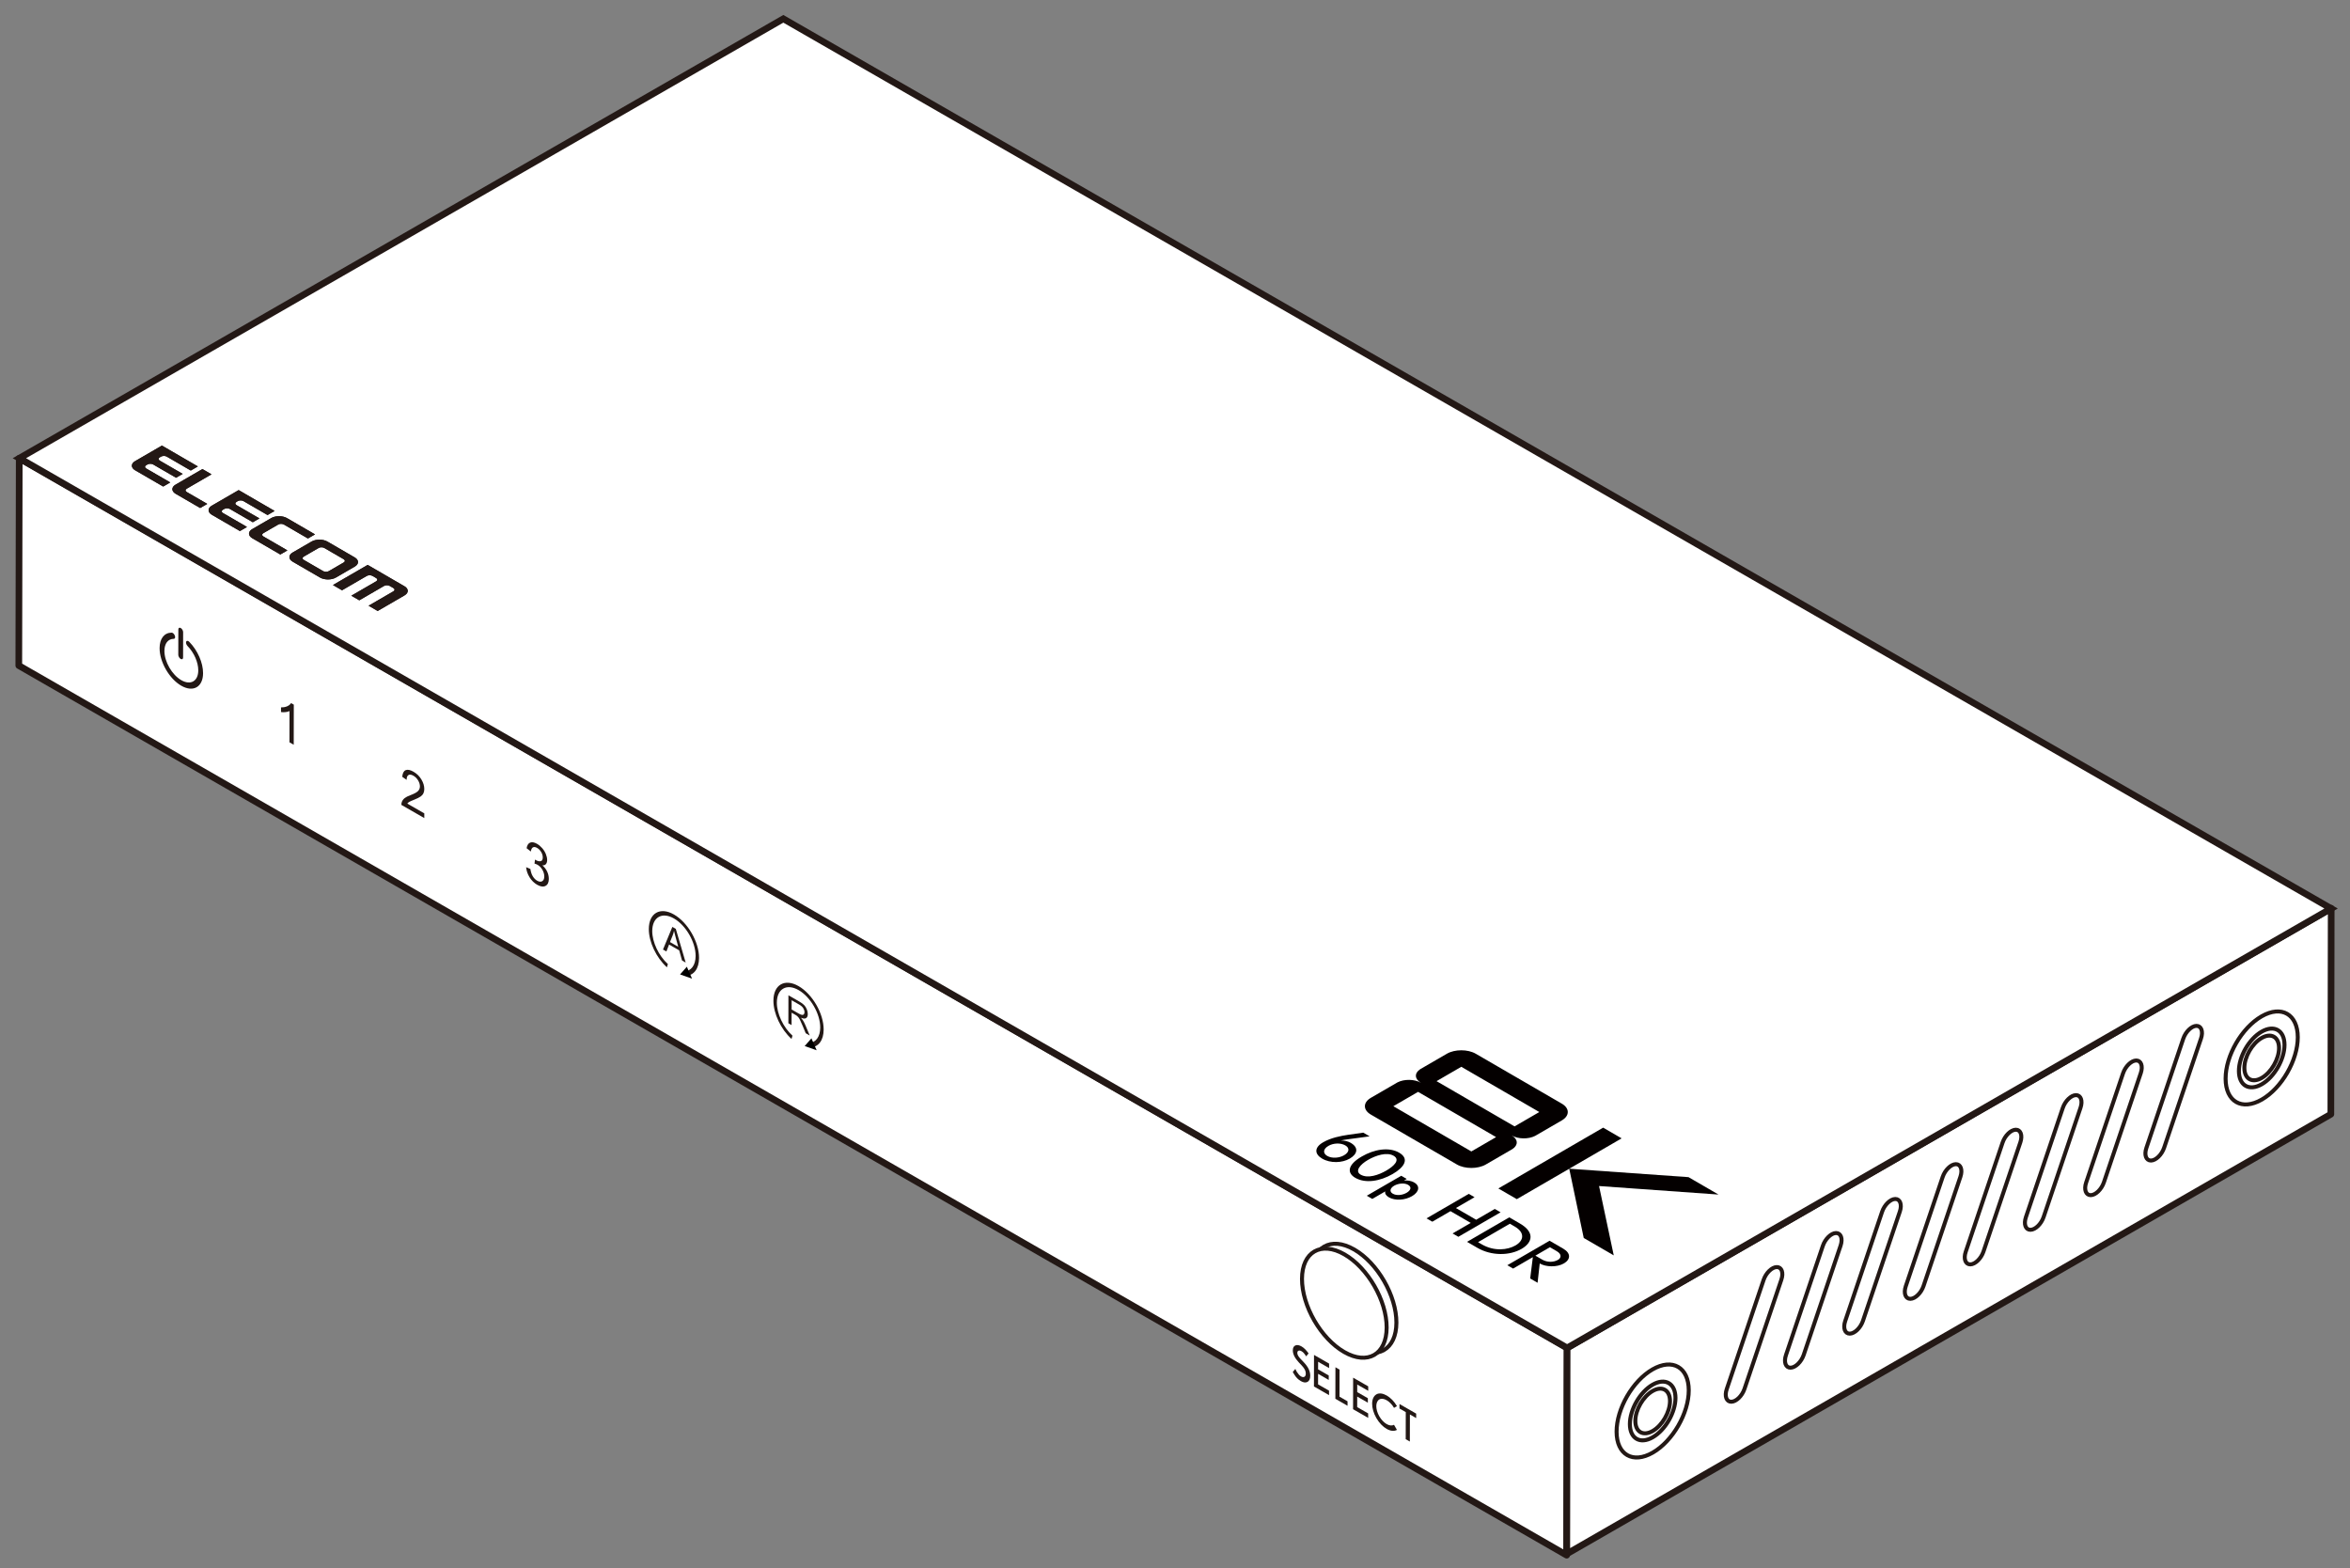 <?xml version="1.0" encoding="UTF-8"?>
<svg id="_レイヤー_1" data-name="レイヤー_1" xmlns="http://www.w3.org/2000/svg" version="1.1" viewBox="0 0 250 166.802">
  <rect x="0" y="0" width="250" height="166.802" fill="#808080" stroke="none"/>
  <!-- Generator: Adobe Illustrator 29.1.0, SVG Export Plug-In . SVG Version: 2.1.0 Build 142)  -->
  <polygon points="166.667 165.436 2 70.801 2.047 48.754 166.715 143.389 166.667 165.436" fill="#fff" stroke="#231815" stroke-linejoin="round" stroke-width=".709"/>
  <g>
    <polygon points="248 96.619 247.963 118.527 166.678 165.298 166.715 143.39 248 96.619" fill="#fff" stroke="#231815" stroke-linejoin="round" stroke-width=".709"/>
    <g>
      <path d="M175.825,154.526c-2.12,1.218-3.843.224-3.848-2.221-.005-2.445,1.71-5.415,3.83-6.634,2.12-1.218,3.843-.224,3.848,2.221.005,2.445-1.71,5.415-3.83,6.634Z" fill="none" stroke="#231815" stroke-miterlimit="10" stroke-width=".425"/>
      <path d="M175.822,152.895c-1.339.77-2.428.141-2.431-1.403-.003-1.545,1.08-3.421,2.42-4.191,1.339-.77,2.428-.141,2.431,1.403.003,1.545-1.08,3.421-2.42,4.191Z" fill="none" stroke="#231815" stroke-miterlimit="10" stroke-width=".425"/>
      <path d="M175.82,152.224c-1.018.585-1.845.107-1.847-1.067-.002-1.174.821-2.6,1.839-3.185,1.018-.585,1.845-.107,1.847,1.067.002,1.174-.821,2.6-1.839,3.185Z" fill="none" stroke="#231815" stroke-miterlimit="10" stroke-width=".425"/>
    </g>
    <g>
      <path d="M240.615,116.97c-2.12,1.218-3.843.224-3.848-2.221-.005-2.445,1.71-5.415,3.83-6.634,2.12-1.218,3.843-.224,3.848,2.221.005,2.445-1.71,5.415-3.83,6.634Z" fill="none" stroke="#231815" stroke-miterlimit="10" stroke-width=".425"/>
      <path d="M240.612,115.339c-1.339.77-2.428.141-2.431-1.403s1.08-3.421,2.42-4.191c1.339-.77,2.428-.141,2.431,1.403.003,1.545-1.08,3.421-2.42,4.191Z" fill="none" stroke="#231815" stroke-miterlimit="10" stroke-width=".425"/>
      <path d="M240.611,114.668c-1.018.585-1.845.107-1.847-1.067s.821-2.6,1.839-3.185,1.845-.107,1.847,1.067-.821,2.6-1.839,3.185Z" fill="none" stroke="#231815" stroke-miterlimit="10" stroke-width=".425"/>
    </g>
    <path d="M183.694,147.776l3.924-11.623c.251-.743.881-1.358,1.401-1.365h0c.519-.007.739.595.488,1.338l-3.924,11.623c-.251.743-.881,1.358-1.401,1.365h0c-.519.007-.739-.595-.488-1.338Z" fill="none" stroke="#231815" stroke-miterlimit="10" stroke-width=".425"/>
    <path d="M189.996,144.154l3.924-11.623c.251-.743.881-1.358,1.401-1.365h0c.519-.007.739.595.488,1.338l-3.924,11.623c-.251.743-.881,1.358-1.401,1.365h0c-.519.007-.739-.595-.488-1.338Z" fill="none" stroke="#231815" stroke-miterlimit="10" stroke-width=".425"/>
    <path d="M196.298,140.532l3.924-11.623c.251-.743.881-1.358,1.401-1.365h0c.519-.007.739.595.488,1.338l-3.924,11.623c-.251.743-.881,1.358-1.401,1.365h0c-.519.007-.739-.595-.488-1.338Z" fill="none" stroke="#231815" stroke-miterlimit="10" stroke-width=".425"/>
    <path d="M202.742,136.829l3.924-11.623c.251-.743.881-1.358,1.401-1.365h0c.519-.007.739.595.488,1.338l-3.924,11.623c-.251.743-.881,1.358-1.401,1.365h0c-.519.007-.739-.595-.488-1.338Z" fill="none" stroke="#231815" stroke-miterlimit="10" stroke-width=".425"/>
    <path d="M209.119,133.164l3.924-11.623c.251-.743.881-1.358,1.401-1.365h0c.519-.007.739.595.488,1.338l-3.924,11.623c-.251.743-.881,1.358-1.401,1.365h0c-.519.007-.739-.595-.488-1.338Z" fill="none" stroke="#231815" stroke-miterlimit="10" stroke-width=".425"/>
    <path d="M215.52,129.485l3.924-11.623c.251-.743.881-1.358,1.401-1.365h0c.519-.007.739.595.488,1.338l-3.924,11.623c-.251.743-.881,1.358-1.401,1.365h0c-.519.007-.739-.595-.488-1.338Z" fill="none" stroke="#231815" stroke-miterlimit="10" stroke-width=".425"/>
    <path d="M221.931,125.8l3.924-11.623c.251-.743.881-1.358,1.401-1.365h0c.519-.007.739.595.488,1.338l-3.924,11.623c-.251.743-.881,1.358-1.401,1.365h0c-.519.007-.739-.595-.488-1.338Z" fill="none" stroke="#231815" stroke-miterlimit="10" stroke-width=".425"/>
    <path d="M228.338,122.118l3.924-11.623c.251-.743.881-1.358,1.401-1.365h0c.519-.007.739.595.488,1.338l-3.924,11.623c-.251.743-.881,1.358-1.401,1.365h0c-.519.007-.739-.595-.488-1.338Z" fill="none" stroke="#231815" stroke-miterlimit="10" stroke-width=".425"/>
  </g>
  <polygon points="166.715 143.39 2.061 48.744 83.333 2 247.987 96.646 166.715 143.39" fill="#fff" stroke="#231815" stroke-miterlimit="10" stroke-width=".709"/>
  <path d="M38.088,59.784c-.002-.184-.127-.358-.352-.488l-2.905-1.685c-.226-.131-.525-.204-.843-.205-.317,0-.614.07-.837.199l-2.021,1.172c-.223.129-.345.302-.343.486.002.184.127.358.353.489l2.905,1.685c.225.131.525.203.842.204.316.001.615-.069.838-.199l2.021-1.172c.223-.129.344-.302.343-.486M34.979,60.755c-.08.046-.187.072-.301.072-.115,0-.222-.027-.304-.074l-2.055-1.192c-.081-.047-.126-.109-.126-.176,0-.066.044-.128.124-.175l1.582-.917c.08-.046.187-.072.301-.072.115,0,.222.027.303.073l2.055,1.192c.081.047.126.11.127.176.001.066-.044.128-.124.175l-1.582.917Z" fill="#231815"/>
  <path d="M43.034,63.336c.223-.129.345-.302.344-.486-.003-.184-.128-.357-.353-.488l-3.913-2.269-3.691,2.141.965.56,2.638-1.53c.08-.046.187-.072.301-.071.115,0,.222.027.304.074l.383.222c.081.047.126.109.126.176.001.066-.043.128-.123.175l-2.638,1.53.845.49,2.638-1.53c.08-.046.187-.072.301-.071.114,0,.222.026.303.073l.383.222c.081.047.126.109.126.176.001.066-.043.128-.123.175l-2.638,1.53.966.56,2.857-1.657Z" fill="#231815"/>
  <path d="M28.852,55.111c.223-.129.52-.2.838-.199.317.001.617.074.842.204l2.981,1.729-.754.438-2.555-1.482c-.081-.047-.189-.073-.302-.074-.115,0-.222.025-.302.071l-1.582.918c-.08.046-.124.109-.123.175,0,.066.045.129.126.176l2.555,1.482-.754.437-2.981-1.729c-.225-.131-.35-.304-.352-.488-.002-.184.12-.356.343-.485l2.021-1.172Z" fill="#231815"/>
  <path d="M21.295,54.041l-2.608-1.513c-.225-.131-.35-.304-.352-.488-.002-.183.12-.357.343-.486l2.856-1.657.966.56-2.636,1.529c-.081.047-.124.109-.123.175,0,.066.045.129.126.176l2.183,1.266-.754.437Z" fill="#231815"/>
  <path d="M17.226,47.4l3.824,2.218-.753.437-2.555-1.482c-.081-.047-.188-.073-.303-.073s-.222.025-.302.071l-.138.08c-.08.046-.124.109-.123.175,0,.066.046.128.127.175l2.433,1.411-.705.409-2.433-1.411c-.081-.047-.188-.073-.303-.073-.113,0-.222.025-.302.071l-.138.08c-.081.047-.124.109-.124.175.001.066.046.128.127.175l2.555,1.482-.754.437-2.98-1.728c-.225-.131-.351-.304-.352-.488-.002-.184.12-.357.343-.486l2.856-1.657Z" fill="#231815"/>
  <path d="M25.39,52.135l3.825,2.218-.753.437-2.555-1.482c-.081-.047-.189-.073-.304-.074s-.222.025-.302.071l-.138.08c-.08.046-.124.109-.123.175,0,.066.046.129.127.176l2.432,1.411-.705.409-2.432-1.411c-.081-.047-.189-.073-.304-.074-.113,0-.222.025-.302.071l-.138.08c-.081.047-.124.109-.124.175.001.066.046.129.127.176l2.555,1.482-.754.437-2.98-1.728c-.225-.131-.351-.304-.353-.488-.002-.184.12-.357.343-.486l2.856-1.657Z" fill="#231815"/>
  <path d="M38.088,59.784c-.002-.184-.127-.358-.352-.488l-2.905-1.685c-.226-.131-.525-.204-.843-.205-.317,0-.614.07-.837.199l-2.021,1.172c-.223.129-.345.302-.343.486.002.184.127.358.353.489l2.905,1.685c.225.131.525.203.842.204.316.001.615-.069.838-.199l2.021-1.172c.223-.129.344-.302.343-.486M34.979,60.755c-.08.046-.187.072-.301.072-.115,0-.222-.027-.304-.074l-2.055-1.192c-.081-.047-.126-.109-.126-.176,0-.066.044-.128.124-.175l1.582-.917c.08-.046.187-.072.301-.072.115,0,.222.027.303.073l2.055,1.192c.081.047.126.11.127.176.001.066-.044.128-.124.175l-1.582.917Z" fill="#231815"/>
  <path d="M43.034,63.336c.223-.129.345-.302.344-.486-.003-.184-.128-.357-.353-.488l-3.913-2.269-3.691,2.141.965.56,2.638-1.53c.08-.046.187-.072.301-.071.115,0,.222.027.304.074l.383.222c.081.047.126.109.126.176.001.066-.043.128-.123.175l-2.638,1.53.845.49,2.638-1.53c.08-.046.187-.072.301-.071.114,0,.222.026.303.073l.383.222c.081.047.126.109.126.176.001.066-.043.128-.123.175l-2.638,1.53.966.56,2.857-1.657Z" fill="#231815"/>
  <path d="M28.852,55.111c.223-.129.52-.2.838-.199.317.001.617.074.842.204l2.981,1.729-.754.438-2.555-1.482c-.081-.047-.189-.073-.302-.074-.115,0-.222.025-.302.071l-1.582.918c-.08.046-.124.109-.123.175,0,.066.045.129.126.176l2.555,1.482-.754.437-2.981-1.729c-.225-.131-.35-.304-.352-.488-.002-.184.12-.356.343-.485l2.021-1.172Z" fill="#231815"/>
  <path d="M21.295,54.041l-2.608-1.513c-.225-.131-.35-.304-.352-.488-.002-.183.12-.357.343-.486l2.856-1.657.966.56-2.636,1.529c-.081.047-.124.109-.123.175,0,.066.045.129.126.176l2.183,1.266-.754.437Z" fill="#231815"/>
  <path d="M17.226,47.4l3.824,2.218-.753.437-2.555-1.482c-.081-.047-.188-.073-.303-.073s-.222.025-.302.071l-.138.08c-.08.046-.124.109-.123.175,0,.066.046.128.127.175l2.433,1.411-.705.409-2.433-1.411c-.081-.047-.188-.073-.303-.073-.113,0-.222.025-.302.071l-.138.08c-.081.047-.124.109-.124.175.001.066.046.128.127.175l2.555,1.482-.754.437-2.98-1.728c-.225-.131-.351-.304-.352-.488-.002-.184.12-.357.343-.486l2.856-1.657Z" fill="#231815"/>
  <path d="M25.39,52.135l3.825,2.218-.753.437-2.555-1.482c-.081-.047-.189-.073-.304-.074s-.222.025-.302.071l-.138.08c-.08.046-.124.109-.123.175,0,.066.046.129.127.176l2.432,1.411-.705.409-2.432-1.411c-.081-.047-.189-.073-.304-.074-.113,0-.222.025-.302.071l-.138.08c-.081.047-.124.109-.124.175.001.066.046.129.127.176l2.555,1.482-.754.437-2.98-1.728c-.225-.131-.351-.304-.353-.488-.002-.184.12-.357.343-.486l2.856-1.657Z" fill="#231815"/>
  <path d="M103.394,116.848c-.005,2.336-1.65,3.286-3.676,2.122-2.025-1.164-3.664-4.001-3.659-6.337.005-2.336,1.65-3.286,3.676-2.122s3.664,4.001,3.659,6.337Z" fill="none"/>
  <path d="M148.554,140.7c-.006,2.869-2.027,4.036-4.514,2.606-2.487-1.429-4.499-4.914-4.493-7.783.006-2.869,2.027-4.036,4.514-2.606,2.487,1.429,4.499,4.914,4.493,7.783Z" fill="#fff" stroke="#231815" stroke-linejoin="round" stroke-width=".425"/>
  <path d="M147.517,141.219c-.006,2.869-2.027,4.036-4.514,2.606-2.487-1.429-4.499-4.914-4.493-7.783s2.027-4.036,4.514-2.606c2.487,1.429,4.499,4.914,4.493,7.783Z" fill="#fff" stroke="#231815" stroke-linejoin="round" stroke-width=".425"/>
  <g>
    <path d="M141.392,145.532l-1.167-.67-.002.806,1.132.651v.476s-1.133-.651-1.133-.651l-.002,1.121,1.167.67v.476s-1.606-.923-1.606-.923l.007-3.355,1.605.923v.476Z" fill="#231815"/>
    <path d="M142.506,145.696l-.006,2.879.855.492v.476s-1.295-.744-1.295-.744l.007-3.355.439.252Z" fill="#231815"/>
    <path d="M145.554,147.952l-1.167-.67-.002.806,1.132.651v.476s-1.133-.651-1.133-.651l-.002,1.121,1.167.67v.476s-1.606-.923-1.606-.923l.007-3.355,1.605.923v.476Z" fill="#231815"/>
    <path d="M149.989,150.469l-.006,2.879-.439-.252.006-2.879-.669-.385v-.476s1.776,1.02,1.776,1.02v.476s-.668-.384-.668-.384Z" fill="#231815"/>
    <path d="M147.515,152.001c-.396-.228-.792-.629-1.093-1.151-.602-1.042-.599-2.174.005-2.523.585-.338,1.605.247,2.188,1.257l-.314.181c-.417-.722-1.144-1.139-1.561-.897-.431.249-.433,1.056-.004,1.8s1.13,1.146,1.561.897l.313.542c-.302.174-.699.121-1.095-.107Z" fill="#231815"/>
    <path d="M139.214,145.62c-.117-.237-.301-.487-.554-.75l-.31-.325c-.226-.237-.338-.443-.338-.618,0-.127.044-.208.13-.242.086-.036.195-.016.325.059.106.061.193.136.26.224.06.075.135.169.226.316l.258-.309c-.223-.312-.456-.577-.739-.74-.266-.153-.489-.19-.668-.109-.179.079-.269.253-.27.523,0,.4.212.827.637,1.279l.3.317c.078.084.145.163.201.238s.102.147.138.216c.035.069.062.138.078.206s.025.136.025.206c0,.174-.049.289-.146.347-.097.057-.219.044-.365-.04-.185-.107-.306-.284-.438-.475-.047-.069-.081-.16-.163-.322l-.275.33c.064.116.135.216.187.302.176.286.399.506.669.662.285.164.524.192.716.086.191-.106.287-.324.288-.654,0-.247-.058-.489-.174-.725Z" fill="#231815"/>
  </g>
  <g>
    <path d="M19.806,68.255c-.051.122.014.33.145.465.695.713,1.144,1.732,1.142,2.594-.002,1.146-.812,1.613-1.805,1.042s-1.799-1.967-1.797-3.113c.002-.792.384-1.284.999-1.286.126,0,.177-.148.114-.33-.063-.182-.216-.329-.342-.328-.789.003-1.281.635-1.283,1.651-.003,1.47,1.032,3.263,2.307,3.996,1.275.733,2.314.132,2.317-1.338.002-1.106-.573-2.414-1.466-3.33-.131-.134-.279-.145-.331-.023Z" fill="#231815"/>
    <path d="M18.972,66.956l-.005,2.699c0,.163.113.36.255.441s.255.015.256-.148l.005-2.699c0-.163-.113-.36-.254-.441s-.256-.015-.256.148Z" fill="#231815"/>
  </g>
  <g>
    <path d="M31.246,79.225l-.452-.26.007-3.325c-.109.057-.252.095-.429.113-.177.018-.336.017-.477-.004v-.504c.254.009.476-.031.665-.117.19-.086.324-.198.403-.337l.292.168-.008,4.267Z" fill="#231815"/>
    <path d="M45.137,86.523v.501s-2.436-1.4-2.436-1.4c-.003-.128.015-.238.053-.332.062-.156.162-.287.299-.394s.335-.208.593-.303c.401-.149.672-.293.814-.434.141-.14.212-.309.212-.506,0-.207-.063-.418-.191-.634s-.295-.382-.501-.501c-.218-.125-.392-.15-.523-.074s-.198.246-.2.512l-.465-.322c.033-.382.153-.618.361-.708.208-.09.487-.034.838.167.354.203.633.477.839.822s.308.684.307,1.018c0,.17-.031.319-.091.449-.061.129-.161.245-.301.346-.14.101-.373.217-.699.347-.272.107-.446.185-.524.234-.077.05-.141.107-.192.173l1.807,1.039Z" fill="#231815"/>
    <path d="M55.968,92.246l.453.19c.051.326.139.589.264.791s.277.355.456.458c.213.122.393.14.54.055.147-.086.221-.255.221-.506,0-.24-.067-.476-.202-.71-.135-.233-.308-.41-.517-.531-.085-.049-.192-.091-.319-.125l.051-.429c.03.021.055.037.073.048.193.111.366.152.521.125s.232-.162.232-.403c0-.191-.055-.382-.167-.572-.112-.19-.257-.336-.434-.438-.176-.101-.323-.122-.44-.061s-.193.208-.227.444l-.452-.353c.056-.318.182-.517.379-.597.196-.079.44-.035.732.132.201.116.386.272.555.468.169.197.298.407.387.631.089.223.134.431.133.625,0,.183-.043.326-.129.428s-.212.148-.38.141c.218.183.387.4.507.652s.18.515.18.79c0,.371-.119.618-.354.741s-.532.082-.89-.124c-.323-.186-.592-.451-.805-.796-.213-.345-.335-.703-.364-1.074Z" fill="#231815"/>
    <g>
      <path d="M70.531,101.008l.996-2.405.368.211,1.05,3.581-.389-.223-.299-1.074-1.078-.62-.285.738-.362-.208ZM71.278,100.214l.874.502-.268-.979c-.082-.297-.142-.538-.182-.722-.033.172-.08.335-.14.488l-.285.71Z" fill="#231815"/>
      <g>
        <path d="M70.948,102.901c-1.136-1.031-1.928-2.706-1.925-4.071.003-1.699,1.205-2.392,2.678-1.546,1.473.847,2.669,2.918,2.666,4.617-.002,1.143-.549,1.875-1.426,1.907l-.17-.469c.758-.029,1.229-.66,1.231-1.648.003-1.467-1.03-3.255-2.302-3.986s-2.31-.132-2.312,1.335c-.002,1.179.681,2.625,1.662,3.515l-.102.347Z" fill="#231815"/>
        <polygon points="73.622 104.106 72.349 103.658 73.069 102.837 73.622 104.106"/>
      </g>
    </g>
    <g>
      <path d="M83.869,108.851l.006-2.975,1.144.657c.23.132.405.259.524.381s.215.271.286.448c.071.177.107.346.106.51,0,.211-.06.355-.179.431-.119.077-.302.064-.549-.039.09.102.159.191.206.267.1.163.194.349.282.558l.447,1.068-.429-.247-.34-.815c-.099-.236-.181-.419-.245-.551-.064-.132-.122-.231-.173-.298-.051-.067-.103-.124-.156-.168-.039-.032-.102-.073-.19-.124l-.396-.227-.003,1.321-.341-.196ZM84.214,107.385l.734.422c.156.09.278.141.366.155s.155-.008.201-.063.069-.132.069-.227c0-.141-.044-.282-.132-.424-.088-.141-.228-.267-.419-.377l-.816-.469-.002.984Z" fill="#231815"/>
      <g>
        <path d="M84.204,110.519c-1.136-1.031-1.928-2.706-1.925-4.071.003-1.699,1.205-2.392,2.678-1.546s2.669,2.918,2.666,4.617c-.002,1.143-.549,1.875-1.426,1.907l-.17-.469c.758-.029,1.229-.66,1.231-1.648.003-1.467-1.03-3.255-2.302-3.986s-2.31-.132-2.312,1.335c-.002,1.179.681,2.625,1.662,3.515l-.102.347Z" fill="#231815"/>
        <polygon points="86.878 111.725 85.605 111.276 86.324 110.456 86.878 111.725"/>
      </g>
    </g>
  </g>
  <g>
    <path d="M159.399,126.423l11.15-6.467,1.965,1.14-5.57,3.23,12.684.896,3.191,1.851-12.707-.905,1.564,7.376-3.193-1.852-1.542-7.365-5.578,3.236-1.965-1.14ZM160.904,122.23l-2.836,1.645c-.849.492-2.23.492-3.079,0l-9.15-5.307c-.849-.492-.849-1.293,0-1.786l2.826-1.639c.713-.37,1.809-.357,2.495.039h.001s0,0,0,0c0,0-.001,0-.002,0-.684-.398-.707-1.033-.068-1.447l2.828-1.64c.849-.492,2.23-.492,3.079,0l9.15,5.307c.849.492.849,1.294,0,1.786l-2.839,1.646c-.714.365-1.801.35-2.484-.045,0,0,0,0-.001,0h0s0,0,.001,0c.681.396.707,1.027.078,1.441ZM159.158,120.962l-8.299-4.813-2.631,1.526,8.299,4.813,2.631-1.526ZM163.757,118.295l-8.299-4.813-2.634,1.528,8.299,4.813,2.634-1.528Z" fill="#040000"/>
    <g>
      <path d="M140.657,123.252c-.806-.468-.875-1.171.092-1.732.856-.496,1.896-.685,2.629-.796l1.649-.236.677.393-1.367.186c-.197.029-1.329.164-1.699.257.4-.004.788.093,1.046.243.905.525.72,1.21-.105,1.689-.794.46-2.043.507-2.923-.004ZM143.125,121.849c-.517-.3-1.286-.253-1.797.043-.603.35-.597.803-.135,1.071.505.293,1.28.229,1.791-.068.584-.339.603-.778.141-1.046Z" fill="#040000"/>
      <path d="M144.173,125.291c-.88-.51-.849-1.371.702-2.27,1.317-.764,2.886-1.032,3.97-.404,1.121.65.566,1.542-.683,2.267-1.329.771-2.892,1.042-3.988.407ZM148.254,122.945c-.72-.418-1.89-.039-2.727.446-.825.478-1.428,1.185-.776,1.564.764.443,1.915.039,2.721-.428.8-.464,1.539-1.143.782-1.582Z" fill="#040000"/>
      <path d="M147.745,127.363c-.302-.175-.437-.403-.376-.625l-1.379.8-.585-.339,3.662-2.124.585.339-.289.168c.314-.032.739.007,1.089.211.665.385.505,1.021-.24,1.453-.757.439-1.803.503-2.468.118ZM149.801,126.042c-.406-.236-1.059-.157-1.489.093-.406.236-.548.61-.142.846.418.243,1.046.15,1.471-.097.431-.25.573-.603.16-.842Z" fill="#040000"/>
      <path d="M154.528,131.211l1.933-1.121-2.154-1.249-1.933,1.121-.616-.357,4.493-2.606.616.357-1.982,1.15,2.154,1.249,1.982-1.15.616.357-4.493,2.606-.616-.357Z" fill="#040000"/>
      <path d="M157.158,132.736l-1.089-.632,4.493-2.606,1.145.664c1.533.889,1.391,1.978.166,2.688-1.249.725-3.176.778-4.715-.114ZM161.141,130.477l-.517-.3-3.385,1.963.4.232c1.33.771,2.751.596,3.589.111.917-.532.991-1.382-.086-2.006Z" fill="#040000"/>
      <path d="M162.786,136.001l.283-2.27-2.099,1.217-.616-.357,4.493-2.606,1.453.842c.837.486.794,1.153.068,1.574-.72.418-1.896.393-2.567.004l-.228,2.053-.788-.457ZM165.611,133.098l-.726-.421-1.545.896.714.414c.554.321,1.219.307,1.699.028.308-.179.443-.578-.141-.917Z" fill="#040000"/>
    </g>
  </g>
</svg>